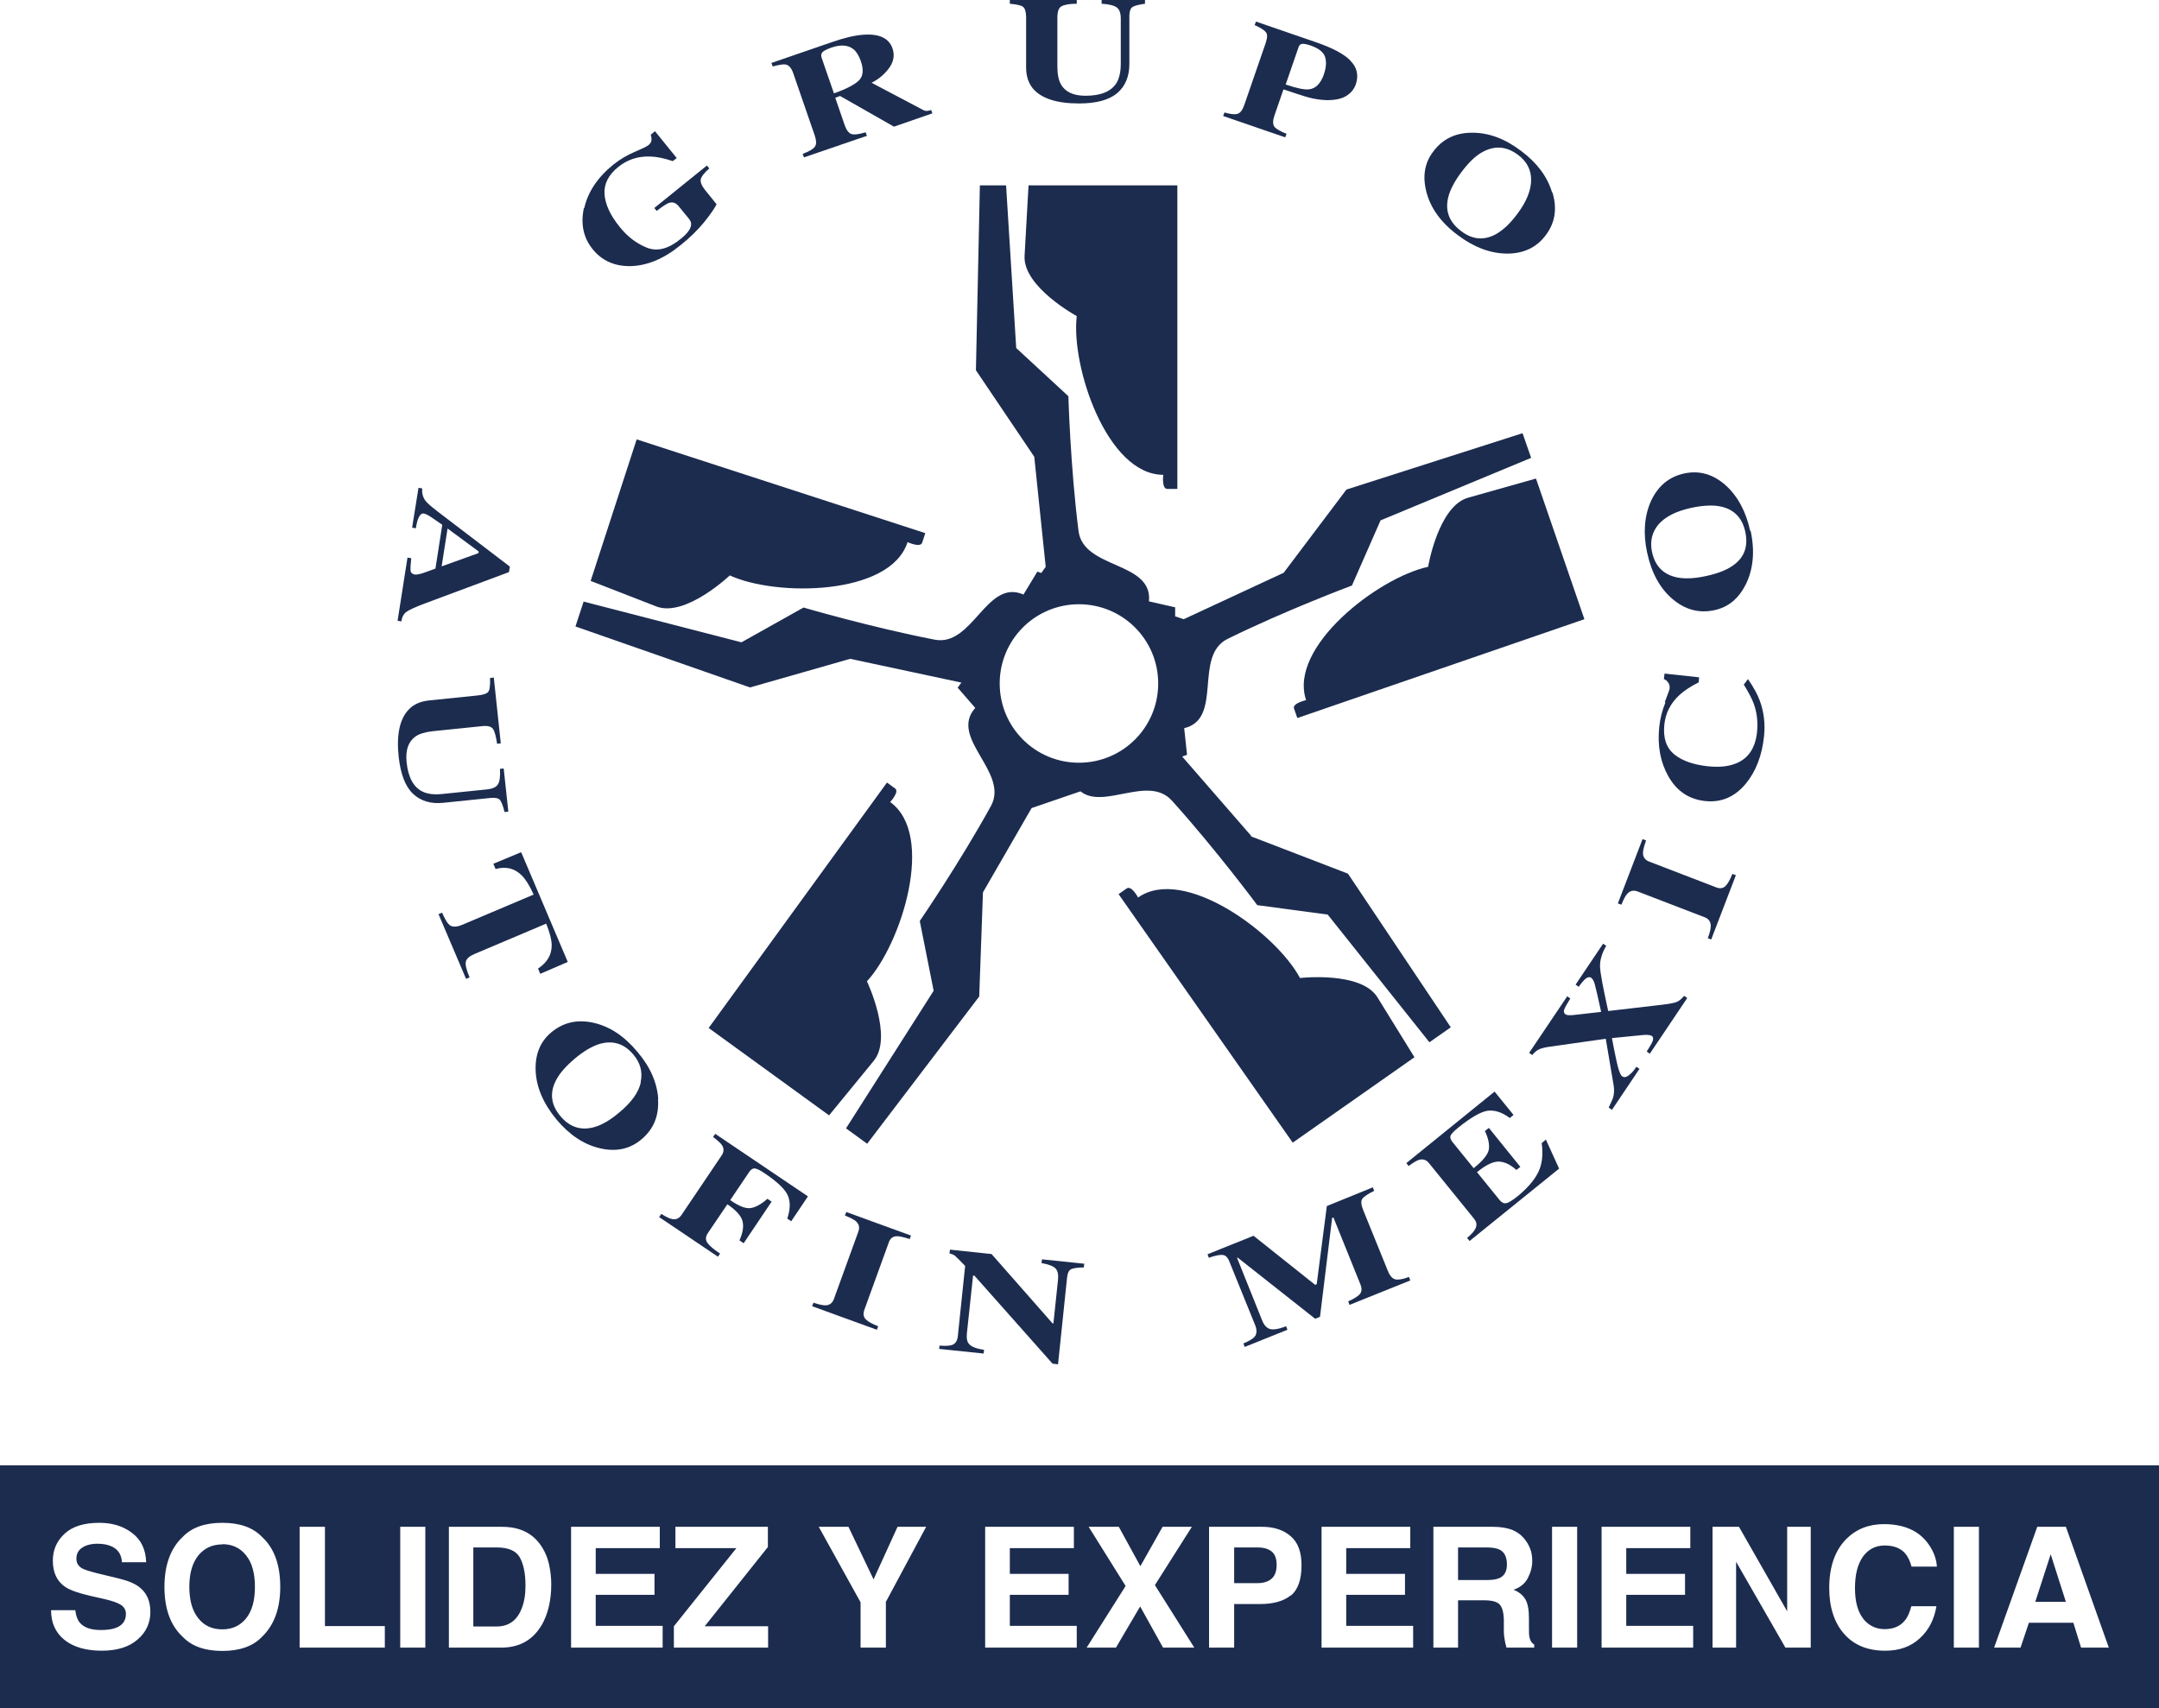 <?xml version="1.0" encoding="UTF-8"?><svg id="Layer_1" xmlns="http://www.w3.org/2000/svg" viewBox="0 0 98.07 77.61"><defs><style>.cls-1,.cls-2{fill:#1c2c4f;}.cls-2{fill-rule:evenodd;}</style></defs><g><path class="cls-1" d="M22.56,70.3h-1.06v3.59h1.06c.54,0,.92-.27,1.13-.8,.12-.29,.18-.64,.18-1.05,0-.56-.09-.99-.26-1.29-.17-.3-.52-.45-1.04-.45Z"/><path class="cls-1" d="M0,66.57v11.04H98.07v-11.04H0Zm6.24,7.92c-.38,.33-.92,.5-1.62,.5s-1.28-.16-1.69-.49c-.41-.33-.61-.78-.61-1.35h1.1c.03,.25,.1,.44,.2,.56,.19,.23,.51,.34,.96,.34,.27,0,.49-.03,.66-.09,.32-.11,.48-.33,.48-.64,0-.18-.08-.32-.24-.42-.16-.1-.41-.18-.75-.26l-.58-.13c-.57-.13-.97-.27-1.19-.42-.37-.25-.56-.65-.56-1.19,0-.49,.18-.9,.54-1.23,.36-.33,.88-.49,1.58-.49,.58,0,1.07,.15,1.48,.46,.41,.31,.62,.75,.64,1.33h-1.1c-.02-.33-.16-.56-.43-.7-.18-.09-.4-.14-.67-.14-.3,0-.53,.06-.71,.18-.18,.12-.26,.29-.26,.5,0,.2,.09,.34,.26,.44,.11,.06,.35,.14,.72,.23l.95,.23c.41,.1,.73,.23,.94,.4,.33,.26,.49,.63,.49,1.12s-.19,.92-.58,1.25Zm5.66-.13c-.41,.43-1.02,.64-1.8,.64-.79,0-1.39-.21-1.8-.64-.56-.52-.83-1.28-.83-2.27s.28-1.76,.83-2.27c.41-.43,1.01-.64,1.8-.64,.79,0,1.39,.21,1.8,.64,.55,.5,.83,1.26,.83,2.27,0,.99-.28,1.74-.83,2.27Zm5.58,.49h-3.87v-5.49h1.15v4.51h2.72v.99Zm1.84,0h-1.14v-5.49h1.14v5.49Zm5.28-1.02c-.4,.68-1.01,1.02-1.84,1.02h-2.37v-5.49h2.37c.34,0,.62,.04,.85,.12,.39,.13,.7,.36,.94,.7,.19,.27,.32,.57,.39,.89,.07,.32,.1,.62,.1,.91,0,.73-.15,1.35-.44,1.86Zm5.5,1.02h-4.16v-5.49h4.03v.97h-2.91v1.17h2.67v.95h-2.67v1.41h3.04v.99Zm4.78,0h-4.27v-.97l2.84-3.55h-2.77v-.97h4.2v.92l-2.87,3.6h2.88v.97Zm5.36-2.06v2.06h-1.15v-2.06l-1.9-3.43h1.35l1.14,2.39,1.09-2.39h1.3l-1.84,3.43Zm8.67,2.06h-4.16v-5.49h4.03v.97h-2.91v1.17h2.67v.95h-2.67v1.41h3.04v.99Zm3.92,0l-1.04-1.87-1.1,1.87h-1.33l1.77-2.8-1.68-2.69h1.37l.98,1.79,1.01-1.79h1.33l-1.68,2.65,1.79,2.84h-1.39Zm5.81-2.38c-.33,.27-.8,.4-1.41,.4h-1.17v1.98h-1.14v-5.49h2.39c.55,0,.99,.14,1.32,.43,.33,.28,.49,.72,.49,1.32,0,.65-.16,1.11-.49,1.38Zm5.55,2.38h-4.16v-5.49h4.03v.97h-2.91v1.17h2.67v.95h-2.67v1.41h3.04v.99Zm5.5,0h-1.26c-.03-.12-.06-.22-.07-.29-.03-.15-.05-.31-.05-.47v-.51c-.01-.35-.08-.58-.2-.7-.12-.12-.35-.18-.69-.18h-1.19v2.15h-1.12v-5.49h2.69c.39,0,.68,.06,.89,.14,.21,.09,.39,.21,.53,.38,.12,.14,.21,.29,.28,.46,.07,.17,.1,.36,.1,.58,0,.26-.07,.52-.2,.77-.13,.25-.35,.43-.65,.53,.25,.1,.43,.25,.54,.44,.11,.19,.16,.47,.16,.86v.37c0,.25,0,.42,.03,.51,.03,.14,.1,.25,.21,.31v.14Zm1.95,0h-1.14v-5.49h1.14v5.49Zm5.27,0h-4.16v-5.49h4.03v.97h-2.91v1.17h2.67v.95h-2.67v1.41h3.04v.99Zm5.34,0h-1.15l-2.24-3.9v3.9h-1.07v-5.49h1.2l2.19,3.84v-3.84h1.07v5.49Zm2.39-1.3c.26,.31,.58,.46,.97,.46s.71-.13,.92-.4c.12-.14,.21-.35,.29-.64h1.14c-.1,.6-.35,1.09-.76,1.46-.41,.38-.93,.56-1.57,.56-.79,0-1.41-.25-1.86-.76-.45-.51-.68-1.21-.68-2.09,0-.96,.26-1.7,.77-2.22,.45-.45,1.02-.68,1.71-.68,.92,0,1.6,.3,2.03,.91,.24,.34,.36,.68,.38,1.02h-1.15c-.07-.26-.17-.46-.29-.6-.21-.24-.52-.36-.93-.36s-.75,.17-.99,.51c-.24,.34-.36,.81-.36,1.43s.13,1.08,.38,1.39Zm5.25,1.3h-1.14v-5.49h1.14v5.49Zm4.64,0l-.35-1.13h-2.02l-.38,1.13h-1.2l1.96-5.49h1.3l1.95,5.49h-1.24Z"/><path class="cls-1" d="M57.13,70.3h-1.07v1.62h1.07c.27,0,.48-.07,.63-.2,.15-.13,.23-.34,.23-.63,0-.29-.08-.49-.23-.61-.15-.12-.36-.18-.63-.18Z"/><path class="cls-1" d="M10.1,70.16c-.45,0-.82,.17-1.09,.5-.27,.34-.41,.81-.41,1.43s.14,1.1,.41,1.43c.27,.34,.63,.5,1.09,.5s.81-.17,1.08-.5c.27-.34,.4-.81,.4-1.43s-.13-1.09-.4-1.43c-.27-.34-.63-.51-1.08-.51Z"/><path class="cls-1" d="M68.12,70.4c-.12-.06-.31-.1-.56-.1h-1.33v1.48h1.3c.26,0,.45-.03,.58-.09,.23-.1,.34-.31,.34-.62,0-.33-.11-.56-.33-.67Z"/><polygon class="cls-1" points="92.45 72.77 93.84 72.77 93.15 70.61 92.45 72.77"/></g><path class="cls-2" d="M40.43,36.44s.44-.47,.23-.62l-.37-.27-8.1,11.15,5.47,3.97,2.03-2.48c.89-1.09-.31-3.61-.31-3.61,1.56-1.69,3.13-6.64,1.06-8.14Z"/><path class="cls-2" d="M51.7,40.78s-.3-.57-.52-.42l-.37,.26,7.91,11.29,5.53-3.88-1.68-2.72c-.74-1.2-3.52-.88-3.52-.88-1.08-2.03-5.26-5.12-7.35-3.66Z"/><path class="cls-2" d="M41.23,24.63s.58,.27,.66,.02l.14-.43-13.11-4.26-2.09,6.43,2.98,1.16c1.32,.51,3.34-1.41,3.34-1.41,2.09,.97,7.28,.93,8.07-1.5Z"/><path class="cls-2" d="M52.84,21.57s-.08,.64,.18,.64h.46V8.42h-6.76l-.18,3.2c-.08,1.41,2.37,2.74,2.37,2.74-.27,2.28,1.37,7.21,3.93,7.21Z"/><path class="cls-2" d="M59.32,31.81s-.63,.14-.54,.38l.15,.43,13.04-4.49-2.2-6.39-3.08,.87c-1.36,.38-1.82,3.14-1.82,3.14-2.25,.48-6.37,3.64-5.54,6.06Z"/><g><path class="cls-2" d="M26.54,9.45c.17-.74,.61-1.4,1.33-1.98,.29-.23,.61-.42,.96-.57,.35-.15,.56-.25,.63-.31,.07-.06,.12-.13,.13-.2,.01-.08,0-.17-.03-.27l.19-.16,.99,1.22-.18,.14c-.38-.13-.72-.2-1.02-.21-.56-.02-1.04,.14-1.45,.47-.45,.36-.66,.77-.63,1.24,.03,.46,.26,.96,.69,1.49,.35,.44,.76,.75,1.23,.94,.47,.19,.98,.06,1.53-.39,.3-.24,.46-.45,.48-.63,.02-.1-.02-.2-.11-.31l-.45-.55c-.13-.16-.28-.21-.45-.15-.11,.04-.29,.16-.55,.36l-.11-.13,2.39-1.93,.11,.13c-.23,.2-.36,.37-.39,.5-.02,.13,.04,.28,.18,.46l.54,.67c-.1,.2-.29,.47-.57,.82-.29,.35-.64,.7-1.07,1.04-.77,.63-1.54,.94-2.3,.95-.71,0-1.27-.25-1.69-.77-.42-.52-.55-1.14-.4-1.86Z"/><g><path class="cls-2" d="M70.5,8.74c-.21-.71-.68-1.34-1.4-1.88-.75-.57-1.5-.84-2.25-.83-.74,0-1.33,.29-1.75,.86-.39,.51-.49,1.12-.31,1.82,.19,.75,.67,1.41,1.44,1.98,.72,.54,1.45,.82,2.2,.83,.76,.01,1.36-.27,1.78-.83,.43-.57,.53-1.21,.31-1.94Zm-1.58,.98c-.31,.42-.62,.71-.92,.89-.56,.33-1.11,.29-1.64-.12-.54-.41-.73-.92-.57-1.55,.09-.34,.29-.72,.6-1.13,.31-.41,.61-.71,.91-.88,.57-.33,1.12-.3,1.66,.11,.39,.29,.59,.67,.59,1.13,0,.46-.2,.98-.63,1.55Z"/><path class="cls-2" d="M61.34,2.75c-.31-.31-.83-.58-1.56-.83l-2.73-.94-.06,.16c.27,.12,.44,.23,.51,.32,.08,.1,.07,.26-.01,.5l-.97,2.81c-.08,.23-.18,.36-.3,.4-.12,.04-.32,.02-.6-.06l-.06,.16,2.82,.97,.06-.16c-.28-.11-.47-.22-.55-.32-.08-.11-.08-.28,0-.51l.41-1.19c.51,.17,.89,.3,1.15,.37,.26,.07,.54,.11,.82,.12,.38,0,.67-.06,.88-.19,.21-.13,.35-.3,.43-.51,.15-.43,.06-.8-.25-1.1Zm-1.2,.62c-.15,.43-.38,.66-.69,.69-.2,.02-.55-.05-1.05-.22l.59-1.71c.03-.09,.09-.13,.17-.14,.09,0,.21,.02,.38,.08,.37,.13,.58,.3,.65,.52,.07,.22,.05,.48-.05,.77Z"/><path class="cls-2" d="M48.91,0V.17c-.35,0-.58,.05-.7,.12-.12,.07-.18,.24-.18,.5V3.04c0,.34,.06,.61,.16,.79,.2,.35,.57,.52,1.12,.52,.69,0,1.15-.19,1.4-.57,.13-.21,.2-.51,.2-.88V.84c0-.24-.06-.41-.18-.5-.12-.09-.35-.15-.69-.17V0h1.97V.17c-.29,.04-.48,.09-.57,.15-.09,.06-.14,.2-.14,.41V2.9c0,.57-.18,1.01-.55,1.33-.37,.31-.95,.47-1.73,.47-1.03,0-1.73-.23-2.11-.69-.2-.25-.3-.56-.3-.95V.79c0-.25-.05-.41-.14-.48-.09-.07-.29-.11-.6-.14v-.17s3.03,0,3.03,0Z"/><path class="cls-2" d="M22.75,33.77l-.17,.02c-.05-.34-.11-.57-.19-.68-.08-.11-.25-.15-.51-.12l-2.24,.23c-.34,.04-.6,.12-.77,.24-.32,.23-.46,.62-.4,1.17,.07,.68,.31,1.13,.72,1.33,.22,.11,.52,.15,.9,.11l2.05-.21c.24-.03,.4-.1,.48-.23,.08-.13,.11-.36,.09-.7l.17-.02,.21,1.96-.17,.02c-.07-.28-.14-.46-.21-.55-.07-.08-.21-.11-.43-.09l-2.14,.22c-.57,.06-1.03-.08-1.38-.41-.35-.33-.56-.89-.65-1.67-.11-1.02,.05-1.75,.47-2.17,.22-.23,.53-.36,.91-.4l2.24-.23c.25-.03,.41-.09,.46-.18,.06-.09,.08-.3,.07-.61l.17-.02,.32,3.01Z"/><path class="cls-2" d="M23.68,38.73l2.11,4.97-1.25,.54-.1-.24c.41-.27,.62-.62,.62-1.05,0-.24-.08-.57-.25-.99l-3.26,1.38c-.23,.1-.36,.21-.39,.35-.03,.14,.03,.38,.17,.71l-.16,.07-1.25-2.94,.16-.07c.14,.32,.26,.52,.38,.59,.12,.07,.3,.06,.52-.03l3.26-1.38c-.18-.4-.36-.69-.54-.87-.33-.33-.73-.42-1.19-.29l-.1-.24,1.25-.52Z"/><path class="cls-2" d="M30.03,55.14c.22,.14,.38,.22,.5,.24,.18,.04,.32-.03,.43-.19l1.82-2.7c.11-.16,.11-.32,.02-.46-.06-.09-.2-.22-.41-.38l.1-.14,4.21,2.84-.76,1.13-.18-.12c.14-.41,.15-.76,.03-1.04-.12-.29-.48-.63-1.06-1.02-.22-.15-.37-.22-.46-.22-.08,0-.16,.05-.23,.15l-.87,1.29c.4,.28,.71,.4,.94,.36,.23-.04,.48-.18,.75-.42l.19,.13-1.27,1.89-.19-.13c.15-.34,.2-.62,.14-.87-.06-.24-.29-.5-.69-.77l-.88,1.3c-.12,.17-.12,.33-.02,.46,.1,.14,.3,.3,.57,.48l-.1,.14-2.67-1.8,.1-.14Z"/><path class="cls-2" d="M36.95,59.18c.24,.08,.42,.12,.54,.12,.19,0,.32-.1,.39-.29l1.11-3.06c.07-.19,.03-.34-.11-.47-.08-.07-.25-.16-.5-.26l.06-.16,2.94,1.07-.06,.16c-.27-.09-.46-.13-.57-.13-.19,0-.32,.1-.38,.29l-1.11,3.06c-.06,.18-.04,.32,.07,.43,.11,.11,.3,.21,.56,.31l-.06,.16-2.94-1.07,.06-.16Z"/><path class="cls-2" d="M42.68,61.13c.33,.03,.55,0,.65-.07,.11-.08,.17-.21,.18-.38l.33-3.17c-.25-.26-.4-.41-.46-.46-.06-.05-.14-.08-.25-.11l.02-.17,1.89,.2,2.77,3.15h.04s.21-1.99,.21-1.99c.02-.23-.01-.39-.11-.5-.1-.11-.31-.19-.64-.25l.02-.17,1.92,.2-.02,.17c-.28,0-.47,.03-.58,.08-.1,.05-.16,.18-.18,.38l-.41,3.94-.25-.03-3.55-4h-.06s-.28,2.62-.28,2.62c-.02,.21,0,.35,.07,.45,.1,.15,.34,.25,.71,.3l-.02,.17-2.02-.21,.02-.17Z"/><path class="cls-2" d="M56.46,61.04c.32-.13,.5-.25,.57-.37,.06-.12,.06-.26,0-.43l-1.2-2.96c-.07-.17-.17-.26-.3-.27-.13-.01-.34,.03-.62,.13l-.06-.16,2.09-.84,2.8,2.23,.07-.03,.46-3.55,2.09-.85,.06,.16c-.27,.13-.45,.25-.53,.35-.08,.1-.07,.27,.03,.52l1.12,2.76c.09,.23,.21,.36,.34,.39,.13,.03,.34,0,.62-.11l.06,.16-2.76,1.11-.06-.16c.24-.11,.42-.21,.52-.32,.1-.11,.11-.26,.04-.44l-1.23-3.05-.06,.02-.55,4.49-.22,.09-3.51-2.77h-.04s1.14,2.84,1.14,2.84c.08,.21,.2,.34,.34,.39,.14,.05,.39,.02,.75-.12l.06,.16-1.94,.78-.06-.16Z"/><path class="cls-2" d="M66.75,56.37l-.11-.13c.2-.17,.32-.3,.37-.41,.09-.16,.07-.31-.05-.46l-2.05-2.53c-.12-.15-.27-.2-.45-.15-.1,.03-.26,.12-.47,.28l-.11-.13,4.01-3.25,.86,1.06-.17,.14c-.36-.27-.7-.37-1.01-.33-.31,.05-.75,.3-1.31,.75-.21,.17-.34,.3-.37,.38-.03,.08,0,.17,.07,.27l.98,1.21c.4-.32,.62-.59,.68-.81,.05-.23,0-.52-.17-.88l.18-.14,1.43,1.77-.18,.14c-.29-.26-.56-.38-.82-.38-.25,0-.58,.16-.97,.48l1.03,1.27c.09,.11,.19,.16,.3,.14,.11-.02,.28-.13,.52-.32,.44-.36,.75-.72,.93-1.08,.18-.36,.23-.8,.16-1.33l.19-.16,.6,1.32-4.07,3.29Z"/><path class="cls-2" d="M73.08,50.3c.1-.21,.17-.36,.2-.46,.04-.16,.05-.34,.02-.52l-.36-2.13-2.61,.37c-.19,.03-.34,.07-.44,.12-.1,.05-.2,.14-.29,.25l-.14-.1,1.73-2.57,.14,.1c-.15,.25-.25,.41-.28,.51-.03,.09-.01,.16,.06,.21,.03,.02,.07,.03,.12,.04,.04,0,.1,0,.17,0l1.33-.15c-.15-.69-.25-1.12-.29-1.26-.04-.15-.1-.24-.16-.29-.08-.05-.18-.03-.29,.07-.06,.06-.16,.17-.28,.34l-.14-.1,1.25-1.86,.14,.1c-.2,.34-.29,.66-.28,.95,.01,.29,.14,.96,.37,2.01l2.49-.29c.32-.04,.54-.08,.64-.13,.11-.05,.21-.14,.32-.27l.14,.1-1.7,2.53-.14-.1c.14-.22,.23-.37,.26-.45,.05-.12,.04-.21-.03-.26-.03-.02-.07-.03-.14-.04-.06-.01-.15-.01-.26,0l-1.41,.14,.09,.47c.08,.4,.14,.68,.18,.83,.07,.25,.13,.4,.2,.44,.1,.07,.22,.03,.38-.12,.09-.08,.18-.19,.26-.32l.14,.1-1.25,1.86-.14-.1Z"/><path class="cls-2" d="M77.58,42.61c.09-.24,.13-.42,.13-.54,0-.19-.09-.33-.28-.4l-3.04-1.17c-.19-.07-.34-.04-.47,.1-.08,.08-.17,.25-.27,.5l-.16-.06,1.12-2.92,.16,.06c-.09,.26-.14,.45-.14,.57,0,.19,.1,.32,.28,.39l3.04,1.17c.18,.07,.32,.05,.43-.06,.11-.11,.21-.29,.31-.55l.16,.06-1.12,2.92-.16-.06Z"/><path class="cls-2" d="M75.62,31.9c.14-.37,.22-.58,.22-.62,.01-.11-.01-.21-.07-.28-.06-.08-.12-.13-.19-.15l.03-.25,1.57,.17-.02,.23c-.36,.18-.65,.37-.87,.57-.41,.38-.64,.83-.69,1.36-.06,.6,.09,1.04,.45,1.34,.36,.29,.87,.47,1.52,.54,.48,.05,.88,.02,1.21-.1,.61-.21,.95-.7,1.03-1.44,.05-.46,0-.89-.15-1.31-.09-.24-.24-.52-.45-.86l.19-.25c.26,.38,.44,.71,.54,.99,.18,.49,.25,1.03,.19,1.6-.09,.88-.37,1.6-.82,2.15-.5,.61-1.12,.88-1.86,.8-.73-.08-1.29-.45-1.67-1.13-.36-.64-.5-1.38-.41-2.24,.04-.37,.13-.74,.28-1.11Z"/><path class="cls-2" d="M40.62,5.75l1.73-.6-.05-.15c-.08,.02-.15,.04-.2,.04-.06,0-.12-.01-.18-.05l-2.33-1.23c.28-.14,.52-.33,.72-.57,.27-.32,.35-.65,.23-.99-.16-.47-.61-.68-1.35-.62-.38,.03-.85,.14-1.42,.34l-2.73,.94,.06,.16c.3-.08,.49-.11,.59-.09,.15,.03,.27,.17,.35,.42l.97,2.81c.08,.24,.08,.41,0,.51-.08,.11-.26,.21-.55,.32l.06,.16,2.86-.98-.06-.16c-.3,.09-.51,.12-.64,.08-.13-.04-.23-.18-.31-.4l-.43-1.25,.22-.08,2.44,1.39Zm-2.74-1.51l-.56-1.62c-.03-.1-.02-.18,.03-.24,.06-.07,.2-.14,.42-.22,.42-.14,.74-.12,.99,.07,.14,.11,.25,.29,.34,.54,.14,.4,.11,.7-.09,.89-.2,.19-.58,.39-1.13,.58Z"/><path class="cls-2" d="M19.82,23.19c-.26-.2-.43-.35-.5-.45-.11-.15-.16-.33-.14-.55l-.17-.03-.29,1.81,.17,.03c.03-.2,.07-.35,.11-.45,.07-.16,.15-.24,.25-.22,.08,.01,.2,.07,.36,.18,.07,.05,.23,.16,.48,.33l-.31,1.99-.44,.16c-.1,.04-.18,.06-.25,.08-.11,.03-.2,.04-.25,.03-.11-.02-.18-.08-.19-.17-.01-.09,0-.29,.03-.57l-.17-.03-.45,2.87,.17,.03c.03-.2,.11-.35,.24-.44,.13-.09,.41-.22,.84-.38l3.81-1.42,.04-.25-3.33-2.54Zm1.91,1.94l-1.67,.6,.27-1.72,1.41,1.04v.07Z"/><path class="cls-2" d="M29.9,49.93c-.05-.74-.36-1.46-.95-2.15-.6-.72-1.27-1.16-2.01-1.32-.73-.16-1.36-.01-1.9,.44-.49,.41-.73,.98-.71,1.7,.02,.77,.34,1.52,.95,2.26,.58,.69,1.23,1.13,1.95,1.3,.74,.18,1.38,.05,1.92-.41,.54-.46,.79-1.06,.74-1.82Zm-.79-.77c-.09,.45-.42,.91-.97,1.37-.4,.34-.77,.56-1.1,.66-.62,.19-1.15,.03-1.58-.48-.44-.52-.5-1.07-.2-1.64,.16-.31,.44-.63,.84-.97,.39-.33,.76-.55,1.09-.66,.63-.2,1.16-.04,1.59,.48,.31,.37,.42,.79,.32,1.24Z"/><path class="cls-2" d="M79.5,24.12c-.19-.88-.56-1.57-1.11-2.07-.57-.51-1.2-.69-1.89-.54-.69,.15-1.19,.57-1.51,1.26-.3,.68-.36,1.46-.17,2.34,.2,.92,.58,1.62,1.16,2.11,.57,.48,1.2,.65,1.89,.5,.63-.13,1.1-.52,1.43-1.17,.34-.69,.42-1.5,.22-2.44Zm-.81,1.59c-.29,.2-.69,.35-1.2,.46-.5,.11-.93,.13-1.27,.07-.65-.12-1.04-.51-1.18-1.17-.1-.48,0-.89,.29-1.24,.3-.35,.8-.61,1.5-.76,.51-.11,.94-.13,1.28-.07,.64,.12,1.03,.51,1.17,1.17,.14,.66-.05,1.18-.59,1.54Z"/></g></g><path class="cls-2" d="M56.84,37.98l-3.14-3.61,.22-.08-.13-1.21c1.79-.42,.4-3.29,1.98-4.06,2.64-1.3,5.64-2.42,5.64-2.42l1.3-2.96,6.84-2.84-.39-1.12-8,2.56-2.85,3.78-4.54,2.11-.39-.13v-.41l-1.19-.27c.18-1.83-2.98-1.45-3.2-3.2-.37-2.92-.46-6.12-.46-6.12l-2.37-2.19-.46-7.39h-1.19l-.18,8.4,2.65,3.93,.52,5-.2,.28-.18-.06-.63,1.04c-1.68-.74-2.3,2.38-4.03,2.05-2.89-.56-5.96-1.46-5.96-1.46l-2.82,1.58-7.17-1.85-.37,1.13,7.93,2.77,4.55-1.3,5.05,1.08-.17,.23,.8,.92c-1.22,1.37,1.56,2.92,.71,4.46-1.42,2.58-3.23,5.22-3.23,5.22l.63,3.17-3.98,6.25,.96,.7,5.09-6.69,.17-4.73,2.21-3.83,2.22-.76c1.05,.85,3.08-.76,4.15,.42,1.97,2.18,3.88,4.75,3.88,4.75l3.2,.43,4.62,5.8,.97-.68-4.67-6.98-4.42-1.7Zm-7.83-3.33c-1.99,0-3.6-1.61-3.6-3.6s1.61-3.6,3.6-3.6,3.6,1.61,3.6,3.6-1.61,3.6-3.6,3.6Z"/></svg>